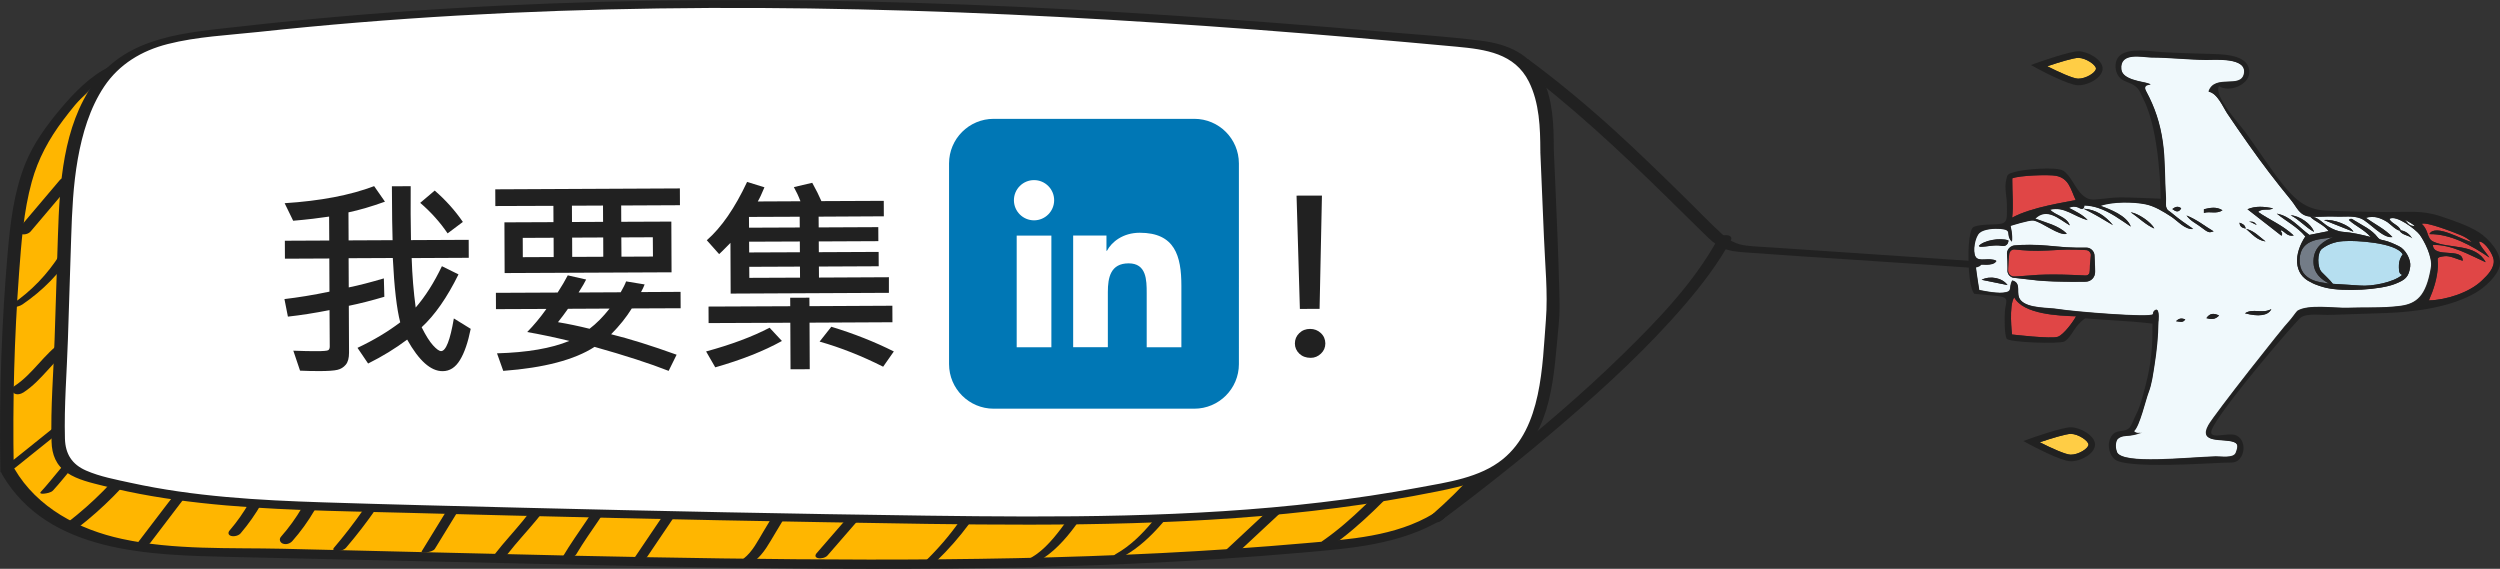 <?xml version="1.0" encoding="utf-8"?>
<!-- Generator: Adobe Illustrator 23.1.0, SVG Export Plug-In . SVG Version: 6.00 Build 0)  -->
<svg version="1.1" id="圖層_1" xmlns="http://www.w3.org/2000/svg" xmlns:xlink="http://www.w3.org/1999/xlink" x="0px" y="0px"
	 viewBox="0 0 360.36 81.99" style="enable-background:new 0 0 360.36 81.99;" xml:space="preserve">
<rect x="0" y="0" width="360.36" height="81.99" fill="#333333" stroke="none"/>
<style type="text/css">
	.st0{fill:#E04646;}
	.st1{fill:#FFCD45;}
	.st2{fill:#737C87;}
	.st3{fill:#B6DFF0;}
	.st4{fill:#F0F9FC;}
	.st5{fill:#212121;}
	.st6{fill-rule:evenodd;clip-rule:evenodd;fill:#FFB600;}
	.st7{fill-rule:evenodd;clip-rule:evenodd;fill:#FFFFFF;}
	.st8{fill:#0077B5;}
</style>
<g>
	<g>
		<g>
			<g>
				<path class="st0" d="M357.41,34.82c-0.28,0.22,1.17,1.83,1.43,2.31c-2.44-1.68-5.57-3.44-8.64-3.38c0.02-0.01,0.02-0.02,0-0.02
					c0.86-1.58,4.88,0.96,6.1,1.15c-0.46-0.41-0.97-0.73-1.53-0.96c-0.82-0.35-5.07-2.02-5.68-1.65c1.1,1.02,0.66,2.1,1.69,2.57
					c2.29,1.05,6.11,0.22,7.53,2.96c-2.43-1.09-4.87-2.55-7.62-2.5c0.1,2.03,4.34,0.27,4.31,2.29c-0.76-0.2-1.84-0.76-2.65-0.66
					c-1.34,0.18-0.87,0.26-0.93,1.44c-0.08,1.72-0.61,3.36-1.3,4.93c2.49-0.05,5.83-1.12,7.65-2.84c0.84-0.8,1.86-1.82,1.7-3.02
					C359.35,36.66,358.25,34.87,357.41,34.82z"/>
				<path class="st1" d="M298.52,62.54c-0.67-0.01-2.78,0.62-4.5,1.21c1.63,0.83,3.73,1.78,4.44,1.79c1.12,0.02,2.56-0.88,2.58-1.45
					C301.05,63.55,299.6,62.56,298.52,62.54z"/>
				<g>
					<path class="st2" d="M331.48,37.43c-0.06,3.16,3.34,3.27,3.64,3.35c0.1,0.03,0.32,0.05,0.6,0.08
						c-1.09-0.56-2.28-1.47-2.25-3.25c0.04-2.07,1.59-2.94,2.83-3.43C335.05,34.53,331.55,34.14,331.48,37.43z"/>
					<path class="st3" d="M334.7,35.86c-0.69,0.53-0.71,2.66-0.04,3.36c0.2,0.21,1.28,1.23,1.61,1.69c1.27,0.09,3.19,0.18,3.91,0.25
						c1.69,0.15,4.87-0.45,6.1-1.55c-0.61-0.1-0.48-1.01-0.49-1.44c-0.01-0.43,0.22-1.13,0.55-1.5c-0.99-1.79-7.2-2.01-8.16-1.92
						C336.98,34.75,335.74,35.06,334.7,35.86z"/>
				</g>
				<g>
					<path class="st0" d="M301.39,36.84c0.05-0.36-0.24-0.75-0.65-0.79c-0.47-0.03-0.97-0.05-1.44-0.06c-0.96-0.02-1.91,0-2.83,0.05
						c-0.92,0.04-1.81,0.11-2.65,0.11c-0.84,0-1.64-0.02-2.37-0.09c-0.36-0.02-0.73-0.07-1.04-0.1c-0.23-0.03-0.48,0.08-0.62,0.27
						c-0.07,0.09-0.12,0.2-0.15,0.31c-0.02,0.12-0.03,0.27-0.05,0.39c-0.03,0.26-0.05,0.49-0.06,0.71
						c-0.06,0.86-0.06,1.34-0.06,1.34s-0.02,0.12,0.06,0.33c0.07,0.19,0.29,0.5,0.69,0.54c0.4,0.02,0.94-0.05,1.53-0.08
						c0.6-0.04,1.27-0.09,2.01-0.15c1.47-0.08,3.18-0.06,5.02,0.01c0.46,0.02,0.92,0.04,1.4,0.06c0.56,0.04,0.73,0.05,0.93-0.19
						c0.17-0.13,0.12-0.73,0.17-1.2L301.39,36.84z"/>
					<path class="st0" d="M290.34,42.87c-0.81,1.15-0.32,5.35-0.32,5.35s5.71,0.68,6.63,0.32c0.84-0.33,2.2-2.17,2.6-2.94
						C296.78,45.52,291.64,45.32,290.34,42.87z"/>
					<path class="st0" d="M299.2,28.84c-0.74-1.59-0.97-3.13-2.84-3.5c-1.01-0.2-5.31-0.06-6.3,0.37c0,0.13,0,0.23,0,0.32
						c-0.01,1.78,0.19,3.56-0.02,5.34C292.92,29.81,297.84,29.14,299.2,28.84z"/>
				</g>
				<g>
					<path class="st4" d="M348.75,33.79c-0.53-0.71-3.39-2.93-4.37-2.26c0.38,0.73,1.35,0.87,1.66,1.65c0,0,0,0,0,0
						c0.73,0.11,1.25,0.55,1.65,1.15c-0.54-0.47-1.37-0.42-1.81-1.05c0.05-0.02,0.09-0.05,0.13-0.09c-0.41,0.22-1.57-0.99-1.92-1.21
						c-0.97-0.6-1.95-0.96-3.09-0.6c1.28,0.9,2.74,1.61,3.83,2.76c-1.36,0.27-3.33-2.15-4.53-2.66c-1.14-0.47-2.48-0.22-3.73-0.29
						c-1.12-0.06-2.63,0.1-3.62,0c0.01,0.01,0.01,0.01,0.02,0.02c1.12-0.01,1.77,0.91,2.61,1.42c0.71,0.43,1.42,0.73,2.2,0.79
						c1.29,0.1,2.54,0.38,3.95,0.74c-0.96-1.09-2.21-1.58-3.16-2.46c0.31-0.32,0.54-0.1,0.73,0.03c1.21,0.76,2.56,1.32,3.46,2.52
						c0.2,0.27,0.51,0.32,0.81,0.38c0.79,0.17,1.51,0.51,2.23,0.86c0.97,0.48,1.75,1.94,1.62,2.93c-0.21,1.56-0.75,1.92-2.16,2.49
						c-2.16,0.87-7.37,1.16-9.96,0.57c-0.39-0.09-1.56-0.41-2.18-0.79c-2.62-1.18-2.45-4.17-0.82-6.61
						c-1.14-1.38-2.74-2.18-4.11-3.29c1.99,0.37,3.17,1.96,4.7,3.07c0.9-0.18,1.81-0.36,2.77-0.56c-0.75-0.98-1.91-1.3-2.7-2.1
						c-0.01,0-0.03,0-0.04,0l0.01-0.01c-1.53-0.16-1.82-1.29-2.69-2.34c-2.18-2.66-4.22-5.31-6.2-8.14
						c-1.02-1.45-2.03-2.9-3.02-4.38c-0.63-0.94-1.41-2.91-2.69-3.15c0.88-2.6,4.69-0.33,5.11-2.59c0.45-2.41-4.26-1.97-5.5-1.99
						c-2.63-0.03-5.24-0.34-7.87-0.35c-1.24,0-4.59-0.86-4.33,1.7c0.15,1.53,3,1.77,3.79,2.02c1.34,0.44-0.94-0.21-0.22,1.13
						c1.28,2.37,2.03,4.65,2.41,7.33c0.37,2.62,0.25,5.26,0.45,7.89c0.02,0.29-0.04,1.28,0.03,1.47c0.22,0.6,0.33,0.46,0.95,1
						c0.9,0.77,1.97,1.5,2.95,2.17c-1.13,0.18-2.26-1.18-3.16-1.76c-1.13-0.73-2.38-1.51-3.71-1.79c-1.74-0.36-4.78-0.39-6.5,0.23
						c1.4,0.5,3.82,1.42,4.38,2.99c-1.5-1-2.97-2.12-4.71-2.69c-0.67-0.22-1.29-0.33-1.98-0.36c-0.06,0.52-0.34,0.63-0.84,0.32
						c-0.47-0.21-0.94-0.2-1.4,0.03c0.95,0.5,1.96,0.96,2.71,1.76c-1.88-0.45-3.34-2.02-5.41-1.5c0.82,0.89,2.38,0.97,2.84,2.27
						c-1.63-0.97-3.31-2.61-4.99-0.98c1.57,0.61,3.3,0.96,4.56,2.16c-1.09,0.42-3.6-1.71-4.84-1.89c-0.57-0.09-3.28,0.77-3.28,0.77
						s0.37,1.44,0.19,2.28c-0.99-1.05,0.24-1.69-1.67-1.85c-0.78-0.07-2.36,0.01-2.99,0.58c-0.66,0.59-1.01,2.65-0.58,3.42
						c0.48,0.87,1.93,0.06,3.02,0.62c-0.49,0.87-2.22,0.43-3.01,0.54c0.15,1.35,0.53,3.67,0.53,3.67s2.31,0.51,3.45,0.39
						c1.54-0.16,0.71-0.67,1.33-1.76c1.43,0.36,0.38,1.87,1.19,2.83c1.05,1.23,4.01,1.05,5.41,1.29c2.14,0.36,13.53,1.3,13.68,0.73
						c0.01-0.33,0.16-0.54,0.47-0.64c0.51-0.03,0.29,1.83,0.29,1.71c-0.02,2.11-0.24,4.23-0.57,6.31c-0.2,1.27-0.36,2.66-0.84,3.87
						c-0.41,1.05-1.28,4.89-2.11,5.6c0.32,0.41,0.91,0.29,1.21,0.2c0.12-0.04,0.19-0.07,0.19-0.07s-0.08,0.03-0.19,0.07
						c-0.36,0.12-1.16,0.38-1.78,0.44c-0.58,0.06-1.3,0.02-1.78,0.5c-0.18,0.18-0.46,0.94-0.08,1.93c0.93,1.77,9.92,0.73,14.24,0.59
						c0.64-0.02,2.56,0.31,2.88-0.51c0.38-0.98,0.32-1.35-0.31-1.58c-1.48-0.55-5.14,0.29-3.63-2.41c0.87-1.57,10.86-14.24,11.65-15
						c0.25-0.24,1.07-1.41,1.18-1.48c1.56-0.99,5.37-0.37,7.2-0.44c2.52-0.09,5.14,0.06,7.64-0.27c2.34-0.31,3.71-1.41,4.39-5.44
						C350.7,37.03,349.34,34.56,348.75,33.79z M339.24,33.41c-1.42-0.56-2.83-1.13-4.25-1.69
						C336.39,31.55,338.75,32.48,339.24,33.41z M333.56,33.43c-1.3-0.71-2.07-1.74-3.37-2.4C331.48,31.1,333.18,32.29,333.56,33.43z
						 M313.13,30.13c0.37-0.26,0.74-0.51,1.28-0.11C314.04,30.71,313.59,30.49,313.13,30.13z M285.41,35.57
						c-0.06,0-0.12-0.08-0.17-0.12c0.66-0.78,3.06-1.24,4.27-0.79c-0.03,0.63-0.49,0.88-0.98,0.78
						C287.47,35.24,286.45,35.59,285.41,35.57z M285.64,40.33c1.22-0.63,2.98-0.29,3.73,0.76
						C288.18,40.85,286.99,40.61,285.64,40.33z M301.79,39.97c-0.18,0.3-0.48,0.51-0.82,0.6c-0.39,0.08-0.58,0.03-0.82,0.05
						c-0.47,0-0.94,0-1.4,0.01c-1.84-0.01-3.55-0.06-5.01-0.19c-1.47-0.16-2.7-0.3-3.55-0.4c-0.47-0.12-0.69-0.46-0.76-0.68
						c-0.08-0.23-0.05-0.36-0.05-0.36s0.02-0.49-0.01-1.35c0-0.21-0.01-0.45-0.04-0.71c-0.01-0.13-0.02-0.26-0.02-0.41
						c0-0.17,0.05-0.34,0.13-0.5c0.16-0.32,0.52-0.6,0.96-0.64c0.36-0.03,0.69-0.06,1.07-0.07c0.74-0.04,1.53-0.03,2.37,0.01
						c0.84,0.04,1.73,0.14,2.64,0.21c0.92,0.09,1.86,0.15,2.83,0.17c0.49,0.01,0.96,0,1.46,0c0.58-0.01,1.15,0.52,1.15,1.16
						l0.07,1.47l0.02,0.73C302.02,39.23,301.98,39.7,301.79,39.97z M300.33,30.08c-0.02,0-0.04-0.01-0.06-0.01l0.02-0.02
						C300.3,30.06,300.31,30.07,300.33,30.08c1.79,0.11,3.13,1.03,4.25,2.38C303.19,31.62,301.79,30.79,300.33,30.08z M307.13,30.61
						c1.05,0.12,2.96,1.41,3.4,2.33C309.27,32.4,308.35,31.41,307.13,30.61z M313.66,46.3c0.52-0.52,0.88-0.41,1.34-0.27
						C314.64,46.58,314.26,46.36,313.66,46.3z M317.11,32.63c-0.59-0.45-1.31-0.74-1.94-1.57c1.56,0.62,2.64,1.54,3.91,2.29
						C318.38,33.57,318.37,33.58,317.11,32.63z M317.68,30.69c0-0.18,0-0.36,0-0.53c0.89-0.21,1.79-0.41,2.68,0.15
						C319.48,30.9,318.57,30.41,317.68,30.69z M318.04,45.86c0.5-0.73,1.05-0.75,1.83-0.38C319.3,46.09,318.73,46.05,318.04,45.86z
						 M323.76,32.99c-0.02,0-0.04-0.01-0.06-0.02c0-0.01,0-0.02,0-0.02c-0.42-0.1-0.84-0.21-0.88-0.85
						c0.46,0.16,0.82,0.35,0.88,0.85c0.01,0,0.02,0,0.02,0.01C323.73,32.96,323.74,32.97,323.76,32.99
						c1.15,0.27,1.92,1.13,2.81,1.81C325.34,34.64,324.61,33.72,323.76,32.99z M324.17,31.95c0.69,0,0.69,0,1.13,0.47
						C324.92,32.32,324.65,32.03,324.17,31.95z M323.6,45.16c1.19-0.78,2.48,0.13,3.8-0.61C326.96,45.52,325.5,45.67,323.6,45.16z
						 M328.81,33.18c-0.16,0.24,0.35,0.4,0.05,0.8c-1.61-1.25-3.22-2.51-4.9-3.82c1.22-0.52,2.45-0.37,3.7-0.14
						c-0.64,0.43-1.45-0.08-2.18,0.52c1.65,1.16,3.56,1.9,5.15,3.41C329.68,34.13,329.38,33.4,328.81,33.18z"/>
					<path class="st4" d="M348.11,32.61c-0.41-0.4-0.87-0.59-1.45-0.93C347.36,32.52,347.36,32.52,348.11,32.61z"/>
				</g>
				<path class="st1" d="M299.6,8.34c-0.67-0.01-2.78,0.62-4.5,1.21c1.63,0.83,3.73,1.78,4.44,1.79c1.12,0.02,2.56-0.88,2.58-1.45
					C302.13,9.35,300.68,8.37,299.6,8.34z"/>
			</g>
			<g>
				<path class="st5" d="M312.35,67.19c0.05,0,0.23-0.02,0.45-0.04c-0.07,0.01-0.14,0.01-0.21,0.02
					C312.52,67.18,312.43,67.19,312.35,67.19z"/>
				<path class="st5" d="M357.34,33.5c-1.57-1.01-3.76-1.72-5.52-2.32c-2.77-0.93-4.79-0.59-7.66-0.61c-3-0.02-6.03-0.08-9.03-0.23
					c-2.97-0.15-4.66-1.92-6.44-4.22c-1.79-2.31-3.37-4.8-5.1-7.16c-0.78-1.06-4.57-5.19-3.73-6.55c1.39,0.97,4.27-0.12,4.36-1.91
					c0.12-2.48-3.27-2.65-4.97-2.71c-2.5-0.08-5-0.13-7.5-0.27c-1.63-0.09-4.86-0.71-6.2,0.5c-0.93,0.83-0.74,2.67,0.22,3.37
					c0.66,0.48,1.24,0.48,1.96,0.99c0.7,0.5,0.87,1.22,1.24,1.94c2.42,4.69,2.48,14.32,2.48,14.32s-4.42-0.19-5.66-0.19
					c-1.03,0-2.02,0.13-3.04,0.24c-1.3,0.14-1.76,0.14-2.6-0.6c-1.03-0.91-1.67-2.86-2.78-3.5c-1.01-0.59-5.77-0.19-6.97,0.2
					c-1.04,0.33-1.04,0.23-1.26,1.35c-0.2,1.02,0.13,2.26,0.14,3.3c0.01,2.62,0.23,2.87-2.26,2.92c-2.52,0.05-2.7,0.49-2.7,0.49
					s-0.67,0.77-0.57,4.84c0.1,4.08,0.83,4.66,0.83,4.66s2.68,0.24,3.44,0.33c1.75,0.22,1.07,0.79,0.97,2.23
					c-0.06,0.86-0.07,3.39,0.27,3.92c0.34,0.53,7.49,0.78,8.3,0.4c0.68-0.32,1.39-1.73,1.89-2.31c0.83-0.96,1.16-1.03,1.16-1.03
					s2.58,0.21,4.95,0.35c2.98,0.17,4.7,0.41,4.7,0.41s0.01,2.52-0.06,3.25c-0.14,1.5-0.28,2.94-0.63,4.41
					c-0.33,1.37-0.99,4.24-1.67,5.45c-0.28,0.5-0.6,1.58-1.01,1.96c-0.63,0.57-1.65,0.25-2.25,0.81c-1.05,0.99-0.76,2.94,0.21,3.7
					c1.72,1.37,13.22,0.55,15.86,0.46c1.05-0.03,1.77,0.13,2.35-0.86c0.63-1.08,0.37-2.53-0.68-3.05c-1.28-0.63-4.6,1.01-3.38-1.25
					c1.98-3.65,11.99-15.3,12.66-15.77c0.94-0.66,3.04-0.32,4.27-0.37c2.71-0.1,5.42-0.17,8.12-0.27c4.12-0.16,9.26-0.83,12.87-2.96
					c1.24-0.73,3.07-2.37,3.4-3.84C360.71,36.51,358.7,34.38,357.34,33.5z M348.11,32.61c-0.75-0.09-0.75-0.09-1.45-0.93
					C347.23,32.02,347.7,32.2,348.11,32.61z M290.06,26.03c0-0.09-0.01-0.2,0-0.32c0.99-0.43,5.29-0.56,6.3-0.37
					c1.87,0.37,2.1,1.91,2.84,3.5c-1.36,0.3-6.28,0.97-9.16,2.53C290.25,29.59,290.05,27.81,290.06,26.03z M296.65,48.53
					c-0.92,0.36-6.63-0.32-6.63-0.32s-0.49-4.2,0.32-5.35c1.3,2.45,6.44,2.65,8.91,2.73C298.85,46.36,297.49,48.21,296.65,48.53z
					 M346.03,44.13c-2.5,0.33-5.13,0.19-7.64,0.27c-1.83,0.06-5.64-0.55-7.2,0.44c-0.11,0.07-0.94,1.24-1.18,1.48
					c-0.79,0.76-10.78,13.43-11.65,15c-1.51,2.7,2.15,1.86,3.63,2.41c0.63,0.23,0.7,0.6,0.31,1.58c-0.32,0.82-2.25,0.49-2.88,0.51
					c-4.31,0.13-13.31,1.18-14.24-0.59c-0.38-0.98-0.1-1.75,0.08-1.93c0.48-0.48,1.2-0.44,1.78-0.5c0.62-0.07,1.42-0.32,1.78-0.44
					c-0.3,0.09-0.9,0.21-1.21-0.2c0.83-0.71,1.7-4.56,2.11-5.6c0.47-1.21,0.63-2.6,0.84-3.87c0.33-2.08,0.55-4.2,0.57-6.31
					c0,0.13,0.22-1.74-0.29-1.71c-0.31,0.1-0.46,0.32-0.47,0.64c-0.15,0.56-11.54-0.37-13.68-0.73c-1.4-0.24-4.35-0.05-5.41-1.29
					c-0.81-0.95,0.24-2.47-1.19-2.83c-0.62,1.09,0.21,1.6-1.33,1.76c-1.14,0.12-3.45-0.39-3.45-0.39s-0.38-2.32-0.53-3.67
					c0.8-0.11,2.53,0.33,3.01-0.54c-1.09-0.56-2.54,0.26-3.02-0.62c-0.43-0.77-0.08-2.83,0.58-3.42c0.63-0.57,2.21-0.65,2.99-0.58
					c1.91,0.16,0.68,0.8,1.67,1.85c0.17-0.84-0.19-2.28-0.19-2.28s2.7-0.86,3.28-0.77c1.24,0.18,3.75,2.31,4.84,1.89
					c-1.26-1.2-2.99-1.55-4.56-2.16c1.68-1.62,3.36,0.01,4.99,0.98c-0.46-1.3-2.02-1.38-2.84-2.27c2.07-0.51,3.53,1.06,5.41,1.5
					c-0.75-0.8-1.75-1.26-2.71-1.76c0.46-0.23,0.93-0.24,1.4-0.03c0.51,0.31,0.79,0.21,0.84-0.32c0.69,0.03,1.31,0.14,1.98,0.36
					c1.74,0.57,3.2,1.69,4.71,2.69c-0.56-1.57-2.98-2.49-4.38-2.99c1.72-0.62,4.76-0.59,6.5-0.23c1.33,0.27,2.58,1.06,3.71,1.79
					c0.89,0.58,2.03,1.94,3.16,1.76c-0.98-0.67-2.05-1.4-2.95-2.17c-0.63-0.54-0.74-0.39-0.95-1c-0.07-0.18,0-1.18-0.03-1.47
					c-0.19-2.63-0.07-5.27-0.45-7.89c-0.38-2.68-1.13-4.97-2.41-7.33c-0.72-1.34,1.56-0.69,0.22-1.13
					c-0.79-0.26-3.64-0.49-3.79-2.02c-0.25-2.56,3.09-1.71,4.33-1.7c2.63,0.01,5.25,0.32,7.87,0.35c1.24,0.01,5.95-0.42,5.5,1.99
					c-0.43,2.26-4.23-0.01-5.11,2.59c1.28,0.24,2.07,2.21,2.69,3.15c0.98,1.47,2,2.93,3.02,4.38c1.98,2.82,4.02,5.48,6.2,8.14
					c0.86,1.06,1.16,2.18,2.69,2.34l-0.01,0.01c0.01,0,0.03,0,0.04,0c-0.01-0.01-0.01-0.01-0.02-0.02c0.99,0.1,2.5-0.06,3.62,0
					c1.25,0.07,2.59-0.18,3.73,0.29c1.2,0.5,3.18,2.93,4.53,2.66c-1.09-1.15-2.55-1.85-3.83-2.76c1.14-0.36,2.12,0,3.09,0.6
					c0.35,0.22,1.51,1.43,1.92,1.21c-0.04,0.03-0.08,0.06-0.13,0.09c0.44,0.63,1.27,0.57,1.81,1.05c-0.4-0.6-0.92-1.03-1.65-1.15
					c0,0,0,0,0,0c-0.31-0.79-1.28-0.92-1.66-1.65c0.99-0.67,3.84,1.55,4.37,2.26c0.58,0.78,1.94,3.24,1.66,4.9
					C349.74,42.71,348.37,43.82,346.03,44.13z M350.1,43.3c0.69-1.56,1.22-3.21,1.3-4.93c0.06-1.18-0.41-1.26,0.93-1.44
					c0.82-0.11,1.89,0.46,2.65,0.66c0.03-2.02-4.21-0.26-4.31-2.29c2.75-0.05,5.19,1.42,7.62,2.5c-1.42-2.74-5.24-1.91-7.53-2.96
					c-1.03-0.47-0.59-1.56-1.69-2.57c0.6-0.37,4.86,1.3,5.68,1.65c0.56,0.23,1.07,0.56,1.53,0.96c-1.22-0.19-5.24-2.73-6.1-1.15
					c0.01,0,0.01,0,0,0.02c3.07-0.06,6.2,1.7,8.64,3.38c-0.26-0.48-1.71-2.09-1.43-2.31c0.84,0.05,1.94,1.84,2.04,2.6
					c0.16,1.2-0.86,2.23-1.7,3.02C355.94,42.17,352.59,43.25,350.1,43.3z"/>
				<path class="st5" d="M308.82,62.35c0.11-0.03,0.19-0.07,0.19-0.07S308.94,62.31,308.82,62.35z"/>
				<path class="st5" d="M332.89,33.87c-1.53-1.11-2.72-2.7-4.7-3.07c1.37,1.11,2.97,1.91,4.11,3.29c-1.63,2.44-1.8,5.43,0.82,6.61
					c0.63,0.38,1.79,0.7,2.18,0.79c2.58,0.59,7.79,0.3,9.96-0.57c1.41-0.57,1.94-0.93,2.16-2.49c0.13-0.99-0.64-2.45-1.62-2.93
					c-0.71-0.35-1.44-0.69-2.23-0.86c-0.3-0.06-0.61-0.11-0.81-0.38c-0.89-1.2-2.25-1.75-3.46-2.52c-0.19-0.12-0.42-0.34-0.73-0.03
					c0.95,0.88,2.2,1.37,3.16,2.46c-1.41-0.36-2.66-0.64-3.95-0.74c-0.79-0.06-1.5-0.36-2.2-0.79c-0.84-0.51-1.49-1.43-2.61-1.42
					c0.79,0.8,1.95,1.12,2.7,2.1C334.7,33.5,333.79,33.69,332.89,33.87z M338.18,34.75c0.96-0.09,7.17,0.13,8.16,1.92
					c-0.32,0.38-0.56,1.07-0.55,1.5c0.01,0.43-0.12,1.34,0.49,1.44c-1.23,1.09-4.41,1.7-6.1,1.55c-0.72-0.07-2.64-0.15-3.91-0.25
					c-0.33-0.46-1.42-1.48-1.61-1.69c-0.66-0.7-0.65-2.82,0.04-3.36C335.74,35.06,336.98,34.75,338.18,34.75z M333.47,37.62
					c-0.04,1.78,1.16,2.69,2.25,3.25c-0.28-0.03-0.49-0.05-0.6-0.08c-0.3-0.08-3.7-0.19-3.64-3.35c0.07-3.3,3.56-2.9,4.82-3.25
					C335.07,34.67,333.51,35.54,333.47,37.62z"/>
				<path class="st5" d="M327.66,30.02c-1.25-0.23-2.49-0.38-3.7,0.14c1.68,1.31,3.29,2.56,4.9,3.82c0.3-0.41-0.21-0.56-0.05-0.8
					c0.57,0.22,0.87,0.95,1.82,0.77c-1.59-1.5-3.5-2.24-5.15-3.41C326.21,29.94,327.02,30.45,327.66,30.02z"/>
				<path class="st5" d="M289.51,34.66c-1.22-0.45-3.61,0.01-4.27,0.79c0.06,0.04,0.12,0.12,0.17,0.12
					c1.04,0.01,2.06-0.34,3.12-0.13C289.02,35.54,289.48,35.29,289.51,34.66z"/>
				<path class="st5" d="M334.99,31.72c1.42,0.56,2.83,1.13,4.25,1.69C338.75,32.48,336.39,31.55,334.99,31.72z"/>
				<path class="st5" d="M285.64,40.33c1.35,0.28,2.54,0.52,3.73,0.76C288.63,40.04,286.86,39.71,285.64,40.33z"/>
				<path class="st5" d="M317.11,32.63c1.27,0.95,1.28,0.94,1.97,0.72c-1.27-0.75-2.35-1.67-3.91-2.29
					C315.79,31.89,316.52,32.18,317.11,32.63z"/>
				<path class="st5" d="M300.27,30.07c0.02,0,0.04,0.01,0.06,0.01c-0.02-0.01-0.03-0.02-0.05-0.02L300.27,30.07z"/>
				<path class="st5" d="M300.33,30.08c1.46,0.72,2.86,1.54,4.25,2.38C303.46,31.11,302.11,30.19,300.33,30.08z"/>
				<path class="st5" d="M327.4,44.55c-1.33,0.74-2.62-0.17-3.8,0.61C325.5,45.67,326.96,45.52,327.4,44.55z"/>
				<path class="st5" d="M317.68,30.16c0,0.18,0,0.36,0,0.53c0.89-0.28,1.8,0.21,2.68-0.38C319.47,29.75,318.57,29.95,317.68,30.16z
					"/>
				<path class="st5" d="M330.18,31.03c1.31,0.66,2.07,1.68,3.37,2.4C333.18,32.29,331.48,31.1,330.18,31.03z"/>
				<path class="st5" d="M307.13,30.61c1.22,0.81,2.15,1.79,3.4,2.33C310.08,32.02,308.17,30.72,307.13,30.61z"/>
				<path class="st5" d="M326.56,34.8c-0.89-0.68-1.66-1.54-2.81-1.81C324.61,33.72,325.34,34.64,326.56,34.8z"/>
				<path class="st5" d="M318.04,45.86c0.69,0.19,1.26,0.22,1.83-0.38C319.09,45.11,318.53,45.14,318.04,45.86z"/>
				<path class="st5" d="M313.13,30.13c0.46,0.36,0.91,0.58,1.28-0.11C313.87,29.62,313.5,29.87,313.13,30.13z"/>
				<path class="st5" d="M322.81,32.1c0.04,0.64,0.46,0.75,0.88,0.85C323.63,32.44,323.27,32.26,322.81,32.1z"/>
				<path class="st5" d="M323.69,32.95c0,0.01,0,0.02,0,0.02c0.02,0,0.04,0.01,0.06,0.02c-0.01-0.01-0.03-0.02-0.04-0.03
					C323.71,32.95,323.7,32.95,323.69,32.95z"/>
				<path class="st5" d="M313.66,46.3c0.59,0.06,0.98,0.28,1.34-0.27C314.54,45.9,314.19,45.79,313.66,46.3z"/>
				<path class="st5" d="M324.17,31.95c0.48,0.08,0.75,0.37,1.13,0.47C324.86,31.95,324.86,31.95,324.17,31.95z"/>
				<path class="st5" d="M298.54,61.59c-1.25-0.02-5.41,1.45-5.88,1.62l-1.01,0.36l0.94,0.51c0.45,0.24,4.47,2.38,5.85,2.41
					c1.53,0.03,3.52-1.12,3.55-2.38C302.02,62.8,299.86,61.61,298.54,61.59z M298.46,65.54c-0.71-0.01-2.81-0.96-4.44-1.79
					c1.72-0.58,3.83-1.22,4.5-1.21c1.07,0.02,2.53,1.01,2.52,1.55C301.03,64.66,299.59,65.56,298.46,65.54z"/>
				<path class="st5" d="M299.53,12.29c1.53,0.03,3.52-1.12,3.55-2.38c0.03-1.31-2.13-2.49-3.45-2.52
					c-1.25-0.02-5.41,1.46-5.88,1.62l-1.01,0.36l0.94,0.51C294.13,10.13,298.15,12.27,299.53,12.29z M299.6,8.34
					c1.07,0.02,2.53,1.01,2.52,1.55c-0.01,0.57-1.45,1.47-2.58,1.45c-0.71-0.01-2.81-0.96-4.44-1.79
					C296.82,8.97,298.94,8.33,299.6,8.34z"/>
				<path class="st5" d="M301.97,38.32l-0.07-1.47c0-0.64-0.57-1.17-1.15-1.16c-0.51,0-0.98,0.01-1.46,0
					c-0.96-0.01-1.91-0.07-2.83-0.17c-0.92-0.08-1.8-0.18-2.64-0.21c-0.84-0.03-1.64-0.04-2.37-0.01c-0.37,0.01-0.71,0.04-1.07,0.07
					c-0.44,0.04-0.79,0.32-0.96,0.64c-0.09,0.16-0.13,0.33-0.13,0.5c0,0.16,0.02,0.28,0.02,0.41c0.02,0.26,0.03,0.5,0.04,0.71
					c0.03,0.86,0.01,1.35,0.01,1.35s-0.02,0.13,0.05,0.36c0.07,0.22,0.29,0.56,0.76,0.68c0.86,0.1,2.08,0.23,3.55,0.4
					c1.47,0.13,3.18,0.19,5.01,0.19c0.46,0,0.93,0,1.4-0.01c0.25-0.02,0.43,0.03,0.82-0.05c0.34-0.09,0.64-0.3,0.82-0.6
					c0.2-0.27,0.23-0.73,0.2-0.92L301.97,38.32z M301.09,39.5c-0.2,0.24-0.37,0.23-0.93,0.19c-0.47-0.02-0.94-0.04-1.4-0.06
					c-1.83-0.07-3.55-0.08-5.02-0.01c-0.74,0.05-1.41,0.1-2.01,0.15c-0.59,0.03-1.13,0.1-1.53,0.08c-0.4-0.05-0.62-0.35-0.69-0.54
					c-0.08-0.2-0.06-0.33-0.06-0.33s0-0.49,0.06-1.34c0.01-0.21,0.03-0.45,0.06-0.71c0.02-0.12,0.02-0.27,0.05-0.39
					c0.02-0.11,0.07-0.22,0.15-0.31c0.14-0.19,0.39-0.3,0.62-0.27c0.31,0.03,0.68,0.08,1.04,0.1c0.73,0.07,1.53,0.09,2.37,0.09
					c0.84,0,1.73-0.07,2.65-0.11c0.92-0.06,1.87-0.08,2.83-0.05c0.48,0.01,0.98,0.03,1.44,0.06c0.41,0.04,0.7,0.43,0.65,0.79
					l-0.13,1.46C301.21,38.77,301.26,39.37,301.09,39.5z"/>
			</g>
		</g>
		<g>
			<path class="st5" d="M285.39,37.7c-10.04-0.71-20.09-1.34-30.14-2.04c-1.18-0.08-2.38-0.12-3.55-0.26
				c-1.43-0.17-2.49-0.75-3.53-1.71c-1.79-1.64-3.48-3.4-5.21-5.11c-3.34-3.28-6.7-6.56-10.16-9.71
				c-3.98-3.62-8.12-7.07-12.45-10.28c-0.47-0.35-2.19,0.41-1.81,0.7c7.81,5.8,14.89,12.42,21.82,19.22
				c1.76,1.73,3.52,3.48,5.29,5.2c0.76,0.74,1.52,1.49,2.48,1.96c1.02,0.51,2.13,0.61,3.25,0.7c5.15,0.39,10.31,0.71,15.46,1.05
				c5.77,0.38,11.55,0.77,17.32,1.18c0.39,0.03,1.09-0.05,1.37-0.37C285.74,37.98,285.85,37.73,285.39,37.7L285.39,37.7z"/>
			<path class="st5" d="M247.63,34.42c-3.43,6.28-8.59,11.64-13.67,16.61c-5.81,5.69-12.03,10.97-18.38,16.04
				c-2.95,2.35-5.93,4.65-8.95,6.91c-1.05,0.78,0.51,1.49,1.29,0.91c5.95-4.44,11.77-9.06,17.4-13.9
				c6.19-5.32,12.25-10.9,17.57-17.1c2.46-2.87,4.77-5.9,6.59-9.22C250,33.7,248.04,33.66,247.63,34.42L247.63,34.42z"/>
		</g>
		<g>
			<g>
				<polyline class="st6" points="222.01,44.67 222.23,58.03 215.54,66.97 215.29,66.19 207.27,74.43 196.97,78.47 142.28,81.2 
					27.93,79.47 13.08,77.19 6.74,73.96 0.71,67.72 2.51,28.85 7.42,18.17 17.36,8.93 218.92,44.84 220.42,49.51 				"/>
				<g>
					<path class="st5" d="M15.82,9.59c-2.8,1.36-5.1,3.73-7.08,6.08c-2,2.38-3.94,5.03-5.1,7.94c-1.64,4.09-2.16,8.55-2.54,12.9
						c-0.42,4.84-0.71,9.69-0.89,14.54c-0.21,5.63-0.25,11.27-0.15,16.91c0.01,0.48,1.54-0.06,1.71-0.2
						c2.83-2.27,5.66-4.54,8.49-6.81c0.78-0.63-1.13-0.41-1.5-0.12c-2.83,2.27-5.66,4.54-8.49,6.81c0.57-0.07,1.14-0.13,1.71-0.2
						C1.81,58.07,2.06,48.7,2.75,39.35c0.33-4.41,0.65-8.87,1.83-13.15c0.91-3.32,2.49-6.2,4.56-8.94c2.09-2.76,4.63-5.81,7.81-7.35
						c0.31-0.15,0.51-0.33,0.22-0.56C16.89,9.14,16.07,9.46,15.82,9.59L15.82,9.59z"/>
					<path class="st5" d="M8.62,25.96c-1.94,2.29-3.87,4.58-5.81,6.86c-0.29,0.34-0.18,0.76,0.24,0.91
						c0.44,0.15,1.06-0.01,1.37-0.37c1.94-2.29,3.87-4.58,5.81-6.86c0.29-0.34,0.18-0.76-0.24-0.91C9.55,25.44,8.93,25.6,8.62,25.96
						L8.62,25.96z"/>
					<path class="st5" d="M8.64,36.69c-1.78,2.83-4.13,5.28-6.9,7.16c-0.29,0.2-0.26,0.39,0.11,0.41c0.43,0.02,1-0.12,1.37-0.37
						c2.93-1.99,5.44-4.54,7.33-7.54c0.18-0.29-0.69-0.19-0.77-0.17C9.43,36.23,8.85,36.36,8.64,36.69L8.64,36.69z"/>
					<path class="st5" d="M8.96,49.23c-2.62,1.8-4.23,4.69-6.87,6.41C1.74,55.87,1.63,56.4,2,56.67c0.42,0.3,1,0.14,1.39-0.11
						c2.67-1.73,4.29-4.63,6.87-6.41c0.35-0.24,0.47-0.75,0.1-1.03C9.94,48.83,9.34,48.97,8.96,49.23L8.96,49.23z"/>
					<path class="st5" d="M217.67,61.69c-3.21,4.58-6.97,8.77-11.19,12.44c-0.99,0.86,0.54,1.55,1.29,0.9
						c4.35-3.77,8.23-8.04,11.53-12.76C220,61.27,218.19,60.95,217.67,61.69L217.67,61.69z"/>
					<path class="st5" d="M206.64,74.03c-5.5,3.32-12.18,3.71-18.42,4.26c-6.92,0.61-13.85,1.08-20.78,1.43
						c-14.04,0.71-28.1,0.95-42.16,0.94c-28.19-0.03-56.38-0.92-84.55-1.56c-7.65-0.17-15.63,0.21-23.15-1.42
						c-6.2-1.34-12.22-4.48-15.5-10.11c-0.41-0.7-2.26-0.01-1.77,0.83c6.65,11.39,21.42,11.61,33,11.88
						c14.46,0.33,28.92,0.65,43.38,0.98c28.94,0.65,57.91,1.28,86.85-0.02c8.09-0.36,16.18-0.88,24.25-1.59
						c6.9-0.6,14.06-1.14,20.13-4.8c0.37-0.22,0.45-0.66,0.12-0.94C207.65,73.59,206.99,73.82,206.64,74.03L206.64,74.03z"/>
					<path class="st5" d="M19.33,65.64c-2.72,3.59-5.89,6.8-9.46,9.56c-0.33,0.26-0.48,0.75-0.1,1.03c0.39,0.29,1.02,0.17,1.39-0.11
						c3.68-2.84,6.98-6.17,9.79-9.87C21.7,65.26,19.88,64.91,19.33,65.64L19.33,65.64z"/>
					<path class="st5" d="M202.13,67.4c-3.62,3.67-7.2,7.6-11.46,10.55c-0.32,0.22-0.51,0.63-0.13,0.9
						c0.38,0.26,1.03,0.09,1.38-0.14c4.38-3.04,8.07-7.06,11.8-10.84c0.31-0.31,0.17-0.7-0.22-0.83
						C203.06,66.88,202.45,67.07,202.13,67.4L202.13,67.4z"/>
					<path class="st5" d="M188.17,68.6c-3.77,3.51-7.53,7.02-11.3,10.53c-0.33,0.31-0.15,0.72,0.23,0.85
						c0.46,0.16,1.03-0.05,1.37-0.37c3.77-3.51,7.53-7.02,11.3-10.53c0.33-0.31,0.15-0.72-0.23-0.85
						C189.07,68.07,188.51,68.28,188.17,68.6L188.17,68.6z"/>
					<path class="st5" d="M170.38,69.89c-2.96,3.44-5.42,7.63-9.47,9.93c-0.22,0.12-0.61,0.38-0.22,0.55
						c0.35,0.16,1.04-0.06,1.35-0.23c4.34-2.46,6.92-6.67,10.1-10.35c0.28-0.33-0.25-0.38-0.47-0.37
						C171.28,69.44,170.66,69.57,170.38,69.89L170.38,69.89z"/>
					<path class="st5" d="M156.73,70.22c-1.16,2.08-2.38,4.13-3.83,6.03c-1.33,1.75-2.93,3.6-4.99,4.5c-0.23,0.1-0.79,0.38-0.54,0.7
						c0.23,0.29,1.01,0.09,1.27-0.03c2.38-1.04,4.26-2.9,5.84-4.93c1.59-2.04,2.91-4.29,4.17-6.55c0.21-0.37-0.67-0.35-0.81-0.33
						C157.42,69.67,156.94,69.83,156.73,70.22L156.73,70.22z"/>
					<path class="st5" d="M142.9,70.52c-2.24,0.8-3.29,2.78-4.58,4.61c-1.47,2.09-3.15,4.03-4.98,5.8c-0.31,0.3,0.28,0.32,0.45,0.31
						c0.41-0.03,0.98-0.16,1.29-0.46c1.68-1.62,3.22-3.38,4.61-5.26c0.64-0.86,1.21-1.77,1.83-2.64c0.52-0.73,1.17-1.62,2.04-1.94
						c0.17-0.06,0.79-0.28,0.58-0.54C143.94,70.16,143.1,70.45,142.9,70.52L142.9,70.52z"/>
					<path class="st5" d="M126.47,69.65c-2.92,3.36-5.84,6.73-8.76,10.09c-0.26,0.3-0.23,0.6,0.19,0.71c0.4,0.1,1.08-0.04,1.37-0.37
						c2.92-3.36,5.84-6.73,8.76-10.09c0.26-0.3,0.23-0.6-0.19-0.71C127.43,69.18,126.75,69.33,126.47,69.65L126.47,69.65z"/>
					<path class="st5" d="M113.11,71.52c-1.02,1.69-2.04,3.38-3.06,5.08c-0.82,1.36-1.56,2.9-2.84,3.9
						c-0.33,0.26-0.17,0.64,0.19,0.73c0.48,0.12,0.99-0.08,1.37-0.37c1.34-1.04,2.13-2.61,2.99-4.03c1.05-1.74,2.1-3.49,3.15-5.23
						c0.23-0.39-0.2-0.59-0.54-0.61C113.96,70.96,113.34,71.13,113.11,71.52L113.11,71.52z"/>
					<path class="st5" d="M96.67,72.69c-1.72,2.55-3.44,5.09-5.16,7.64c-0.24,0.35,0.21,0.44,0.49,0.43
						c0.38-0.01,1.05-0.15,1.28-0.49c1.72-2.55,3.44-5.09,5.16-7.64c0.24-0.35-0.21-0.44-0.49-0.43
						C97.58,72.2,96.91,72.34,96.67,72.69L96.67,72.69z"/>
					<path class="st5" d="M88.04,69.62c-1.21,1.8-2.31,3.68-3.53,5.48c-1.14,1.68-2.31,3.34-3.35,5.08c-0.2,0.34,0.68,0.29,0.8,0.27
						c0.4-0.06,0.9-0.21,1.12-0.58c1.02-1.71,2.17-3.34,3.29-4.98c1.19-1.76,2.26-3.59,3.44-5.35c0.23-0.35-0.21-0.42-0.48-0.41
						C88.96,69.14,88.27,69.28,88.04,69.62L88.04,69.62z"/>
					<path class="st5" d="M78.62,69.96c-1.6,3.82-4.7,6.59-7.2,9.79c-0.29,0.37,0.24,0.56,0.53,0.57c0.45,0.01,0.99-0.16,1.27-0.53
						c1.32-1.69,2.79-3.24,4.15-4.89c1.31-1.58,2.39-3.29,3.19-5.19c0.17-0.41-0.63-0.44-0.84-0.42
						C79.29,69.35,78.79,69.54,78.62,69.96L78.62,69.96z"/>
					<path class="st5" d="M66.82,69.63c-2.01,3.28-4.02,6.56-6.03,9.83c-0.17,0.28,0.69,0.17,0.76,0.15
						c0.34-0.06,0.94-0.18,1.14-0.51c2.01-3.28,4.02-6.56,6.03-9.83c0.17-0.28-0.69-0.17-0.76-0.15
						C67.62,69.19,67.02,69.31,66.82,69.63L66.82,69.63z"/>
					<path class="st5" d="M55.95,67.74c-2.23,4-4.86,7.76-7.83,11.24c-0.29,0.34,0.25,0.46,0.49,0.46c0.43,0,0.99-0.16,1.28-0.5
						c3.04-3.55,5.7-7.4,7.97-11.48c0.2-0.36-0.67-0.33-0.81-0.32C56.65,67.2,56.16,67.36,55.95,67.74L55.95,67.74z"/>
					<path class="st5" d="M45.7,68.47c-1.14,3.28-2.9,6.29-5.2,8.9c-0.31,0.35-0.15,0.83,0.27,0.99c0.47,0.18,1.04,0,1.37-0.37
						c2.38-2.7,4.24-5.86,5.42-9.26C47.93,67.66,46,67.61,45.7,68.47L45.7,68.47z"/>
					<path class="st5" d="M37.95,67.96c-1.06,3.1-2.71,6.01-4.85,8.5c-0.27,0.31-0.21,0.67,0.21,0.79c0.42,0.12,1.07-0.02,1.37-0.37
						c2.3-2.7,4.06-5.78,5.21-9.13c0.15-0.44-0.6-0.53-0.86-0.51C38.59,67.29,38.1,67.51,37.95,67.96L37.95,67.96z"/>
					<path class="st5" d="M28.29,67.23c-2.83,3.65-5.64,7.31-8.43,10.99c-0.28,0.37,0.24,0.54,0.52,0.55c0.43,0.02,1-0.16,1.28-0.52
						c2.78-3.68,5.59-7.35,8.43-10.99c0.28-0.36-0.24-0.54-0.52-0.55C29.13,66.69,28.57,66.87,28.29,67.23L28.29,67.23z"/>
					<path class="st5" d="M11.57,64.68c-2.2,1.75-3.78,4.16-5.68,6.21c-0.28,0.3,0.25,0.29,0.44,0.27c0.38-0.04,1.02-0.15,1.3-0.45
						c1.9-2.05,3.48-4.46,5.68-6.21c0.34-0.27-0.31-0.28-0.44-0.27C12.43,64.27,11.91,64.41,11.57,64.68L11.57,64.68z"/>
				</g>
			</g>
			<g>
				<path class="st7" d="M223,21.64c0.1,2.7,1.03,22.3,0.8,24.39c-0.79,7.2-0.71,15.51-6.23,20.2c-2.77,2.36-6.47,3.26-10.03,4
					c-24.89,5.1-50.53,5.01-75.93,4.66c-26.89-0.37-53.77-1.01-80.65-1.76C38.42,72.78,25.74,72.39,13.67,69
					c-1.8-0.5-3.74-1.2-4.66-2.82c-0.68-1.19-0.65-2.64-0.61-4.01c0.32-9.94,0.63-19.88,0.95-29.82c0.23-7.27,1.32-16.29,6.16-21.72
					c3.14-3.52,7.93-4.9,11.63-5.38c61.08-7.79,122.85-4.73,184.16,1c2.49,0.23,5.1,0.52,7.18,1.92
					C222.59,10.93,223,16.69,223,21.64"/>
				<path class="st5" d="M222.03,21.9c0.16,4.09,0.36,8.19,0.52,12.28c0.15,3.93,0.59,8.03,0.28,11.96
					c-0.53,6.63-0.56,15.46-6.2,20.04c-3.32,2.7-7.99,3.33-12.07,4.09c-4.68,0.88-9.4,1.58-14.13,2.14
					c-18.83,2.23-37.83,2.17-56.76,1.92c-19.4-0.26-38.81-0.66-58.21-1.14c-9.64-0.24-19.27-0.47-28.91-0.78
					c-9.27-0.3-18.6-0.82-27.69-2.81c-2.14-0.47-4.44-0.89-6.45-1.77c-2.04-0.89-2.99-2.39-3.05-4.61
					c-0.13-4.76,0.28-9.59,0.43-14.34c0.16-4.89,0.31-9.77,0.47-14.66c0.12-3.78,0.29-7.55,0.95-11.29
					c0.65-3.65,1.73-7.34,3.8-10.45c2.17-3.24,5.42-5.18,9.16-6.13c4.24-1.08,8.8-1.28,13.14-1.75c4.74-0.51,9.49-0.96,14.24-1.35
					c19.24-1.58,38.55-2.19,57.85-2.1c19.17,0.1,38.33,0.89,57.46,2.13c9.62,0.62,19.22,1.36,28.82,2.18
					c4.76,0.41,9.52,0.83,14.27,1.27c4.16,0.39,8.39,0.94,10.44,5.07c1.51,3.04,1.63,6.63,1.64,9.96c0,0.83,1.94,0.44,1.94-0.23
					c-0.01-3.43-0.09-7.11-1.64-10.25c-1.74-3.52-5.02-4.92-8.76-5.4c-4.79-0.61-9.63-0.92-14.44-1.33
					c-5.01-0.43-10.01-0.85-15.02-1.23c-19.94-1.54-39.92-2.67-59.91-3.11c-19.87-0.44-39.77-0.19-59.61,1.02
					c-10.01,0.61-20,1.46-29.96,2.59c-7.63,0.87-16.23,1.32-21.11,8.17c-4.46,6.26-4.93,14.57-5.17,21.97
					c-0.16,4.97-0.32,9.94-0.48,14.91c-0.16,4.91-0.59,9.9-0.44,14.81c0.05,1.85,0.66,3.41,2.23,4.46c1.55,1.04,3.5,1.45,5.27,1.9
					c4.6,1.17,9.29,1.93,14,2.45c9.74,1.08,19.58,1.16,29.37,1.42c20.16,0.54,40.32,1.02,60.49,1.36
					c19.77,0.33,39.59,0.82,59.33-0.6c9.76-0.7,19.49-1.9,29.08-3.84c3.8-0.77,7.74-1.7,10.84-4.17c2.77-2.21,4.34-5.44,5.18-8.82
					c0.91-3.66,1.09-7.46,1.47-11.2c0.16-1.58,0.11-3.16,0.07-4.75c-0.13-5.25-0.36-10.49-0.59-15.74
					c-0.07-1.59-0.14-3.18-0.21-4.77C223.94,20.73,222,21.12,222.03,21.9L222.03,21.9z"/>
			</g>
		</g>
		<g>
			<g>
				<path class="st5" d="M67.85,47.4c-0.39,1.94-0.9,3.44-1.55,4.5c-0.65,1.07-1.48,1.6-2.5,1.6c-1.71,0.01-3.41-1.51-5.11-4.55
					c-1.7,1.28-3.58,2.43-5.63,3.45l-1.53-2.26c2.35-1.11,4.4-2.34,6.16-3.68c-0.5-1.91-0.86-5-1.07-9.27l-6.37,0.03l0.02,4.21
					c1.52-0.31,3.2-0.75,5.06-1.3l0.07,2.65c-1.83,0.54-3.54,0.98-5.12,1.3l0.03,6.76c0,0.77-0.15,1.35-0.47,1.73
					c-0.32,0.38-0.72,0.63-1.2,0.74c-0.49,0.12-1.36,0.18-2.62,0.18c-0.94,0-1.87-0.02-2.77-0.06l-0.97-2.88
					c1.37,0.05,2.49,0.08,3.37,0.07c0.93,0,1.48-0.05,1.64-0.13c0.16-0.08,0.24-0.27,0.24-0.54L47.5,44.7
					c-2.18,0.43-4.18,0.74-6,0.94L41,43.11c1.96-0.23,4.13-0.58,6.49-1.07l-0.02-4.78l-6.4,0.03l-0.01-2.59l6.4-0.03l-0.02-3.45
					c-1.37,0.21-3.1,0.42-5.18,0.6l-1.23-2.53c5.15-0.33,9.45-1.15,12.9-2.46l1.56,2.24c-1.92,0.69-3.68,1.21-5.26,1.54l0.02,4.04
					l6.34-0.03c-0.05-1.23-0.08-3.82-0.1-7.77l2.71-0.01c-0.02,2.64-0.01,5.23,0.04,7.77l8.32-0.04l0.01,2.59l-8.23,0.04
					c0.08,2.53,0.28,4.91,0.58,7.13c1.4-1.62,2.66-3.61,3.78-5.96l2.39,1.18c-1.64,3.33-3.41,5.87-5.31,7.62
					c0.59,1.19,1.14,2.06,1.64,2.61c0.5,0.55,0.89,0.83,1.16,0.83c0.69,0,1.31-1.57,1.84-4.71L67.85,47.4z M66.72,31.99l-2.2,1.65
					c-1.1-1.62-2.42-3.09-3.95-4.4l2.09-1.77C64.23,28.83,65.58,30.33,66.72,31.99z"/>
				<path class="st5" d="M98.01,29.58l-8.47,0.04l0.01,2.35l7.22-0.03l0.03,7.31l-24.06,0.11l-0.03-7.31l7.07-0.03l-0.01-2.35
					L71.4,29.7l-0.01-2.41L98,27.16L98.01,29.58z M98.11,44.43l-7.04,0.03c-0.79,1.27-1.78,2.51-2.98,3.72
					c2.63,0.65,5.78,1.63,9.44,2.95l-1.15,2.33c-2.71-1.07-6.27-2.22-10.68-3.46c-2.89,1.87-7.28,3.02-13.16,3.46l-0.9-2.53
					c4.36-0.12,7.83-0.72,10.43-1.79c-2.24-0.54-4.26-0.96-6.08-1.28c0.95-0.96,1.87-2.07,2.77-3.33l-7.27,0.03l-0.01-2.35l8.9-0.04
					c0.58-0.9,1.07-1.72,1.46-2.48l2.65,0.6c-0.18,0.38-0.54,1-1.09,1.87l6.07-0.03c0.36-0.63,0.63-1.15,0.78-1.57L92.92,41
					c-0.12,0.32-0.29,0.69-0.52,1.1l5.7-0.03L98.11,44.43z M79.81,37.05l-0.01-2.78l-4.45,0.02l0.01,2.78L79.81,37.05z M87.87,44.48
					l-6,0.03c-0.4,0.58-0.88,1.22-1.44,1.93c1.45,0.24,2.97,0.56,4.55,0.95C85.95,46.66,86.91,45.69,87.87,44.48z M86.93,31.98
					l-0.01-2.35l-4.48,0.02L82.45,32L86.93,31.98z M86.96,37.01l-0.01-2.78l-4.48,0.02l0.01,2.78L86.96,37.01z M94.12,36.98
					L94.1,34.2l-4.54,0.02L89.58,37L94.12,36.98z"/>
				<path class="st5" d="M112.71,49.15c-2.61,1.45-5.82,2.72-9.61,3.8l-1.32-2.29c3.63-0.99,6.68-2.13,9.15-3.42L112.71,49.15z
					 M128.13,42.21l-22.81,0.11l-0.03-7.31c-0.97,0.99-1.51,1.53-1.63,1.62l-1.78-2c2.1-1.83,4.04-4.63,5.81-8.41l2.5,0.78
					c-0.39,0.94-0.71,1.62-0.96,2.04l6.15-0.03c-0.27-0.72-0.59-1.4-0.95-2.04l2.65-0.62c0.55,0.99,0.99,1.87,1.32,2.64l8.99-0.04
					l0.01,2.23L118,31.23l0.01,1.55l8.59-0.04l0.01,2.02l-8.59,0.04l0.01,1.55l8.62-0.04l0.01,2.07l-8.62,0.04l0.01,1.59l10.08-0.05
					L128.13,42.21z M128.64,46.45l-11.95,0.06l0.03,6.71l-2.77,0.01l-0.03-6.71l-11.78,0.05l-0.01-2.38l11.78-0.05l-0.01-1.22
					l2.77-0.01l0.01,1.22l11.95-0.06L128.64,46.45z M115.28,32.79l-0.01-1.55l-7.31,0.03l0.01,1.55L115.28,32.79z M115.3,36.36
					l-0.01-1.55l-7.31,0.03l0.01,1.55L115.3,36.36z M115.32,40.02l-0.01-1.59L108,38.46l0.01,1.59L115.32,40.02z M128.84,50.66
					l-1.54,2.2c-3.07-1.55-6.13-2.76-9.16-3.62l1.69-2.14C123.09,48.09,126.09,49.28,128.84,50.66z"/>
			</g>
			<g>
				<path class="st5" d="M186.65,49.52c0-0.6,0.21-1.09,0.63-1.5s0.95-0.61,1.56-0.61c0.61,0,1.12,0.2,1.55,0.6s0.64,0.9,0.65,1.49
					c0,0.58-0.21,1.07-0.63,1.47c-0.42,0.4-0.91,0.61-1.48,0.61c-0.67,0-1.21-0.2-1.64-0.6C186.87,50.57,186.65,50.08,186.65,49.52z
					 M190.55,28.19l-0.34,16.33l-2.84,0.01l-0.48-16.33L190.55,28.19z"/>
			</g>
		</g>
	</g>
	<path class="st8" d="M172.15,17.13h-28.92c-3.55,0-6.43,2.88-6.43,6.43v28.92c0,3.55,2.88,6.43,6.43,6.43h28.92
		c3.55,0,6.43-2.88,6.43-6.43V23.55C178.57,20,175.7,17.13,172.15,17.13z M151.55,50.06h-5v-16.1h5V50.06z M149.05,31.76
		c-1.6,0-2.9-1.3-2.9-2.9c0-1.6,1.3-2.9,2.9-2.9c1.6,0,2.9,1.3,2.9,2.9C151.95,30.46,150.65,31.76,149.05,31.76z M170.29,50.06h-5
		v-7.83c0-1.87-0.03-4.27-2.6-4.27c-2.6,0-3,2.03-3,4.13v7.96h-5v-16.1h0h4.8v2.2h0.07c0.67-1.27,2.3-2.6,4.73-2.6
		c5.07,0,6,3.33,6,7.67V50.06z"/>
</g>
<g>
</g>
<g>
</g>
<g>
</g>
<g>
</g>
<g>
</g>
<g>
</g>
</svg>
